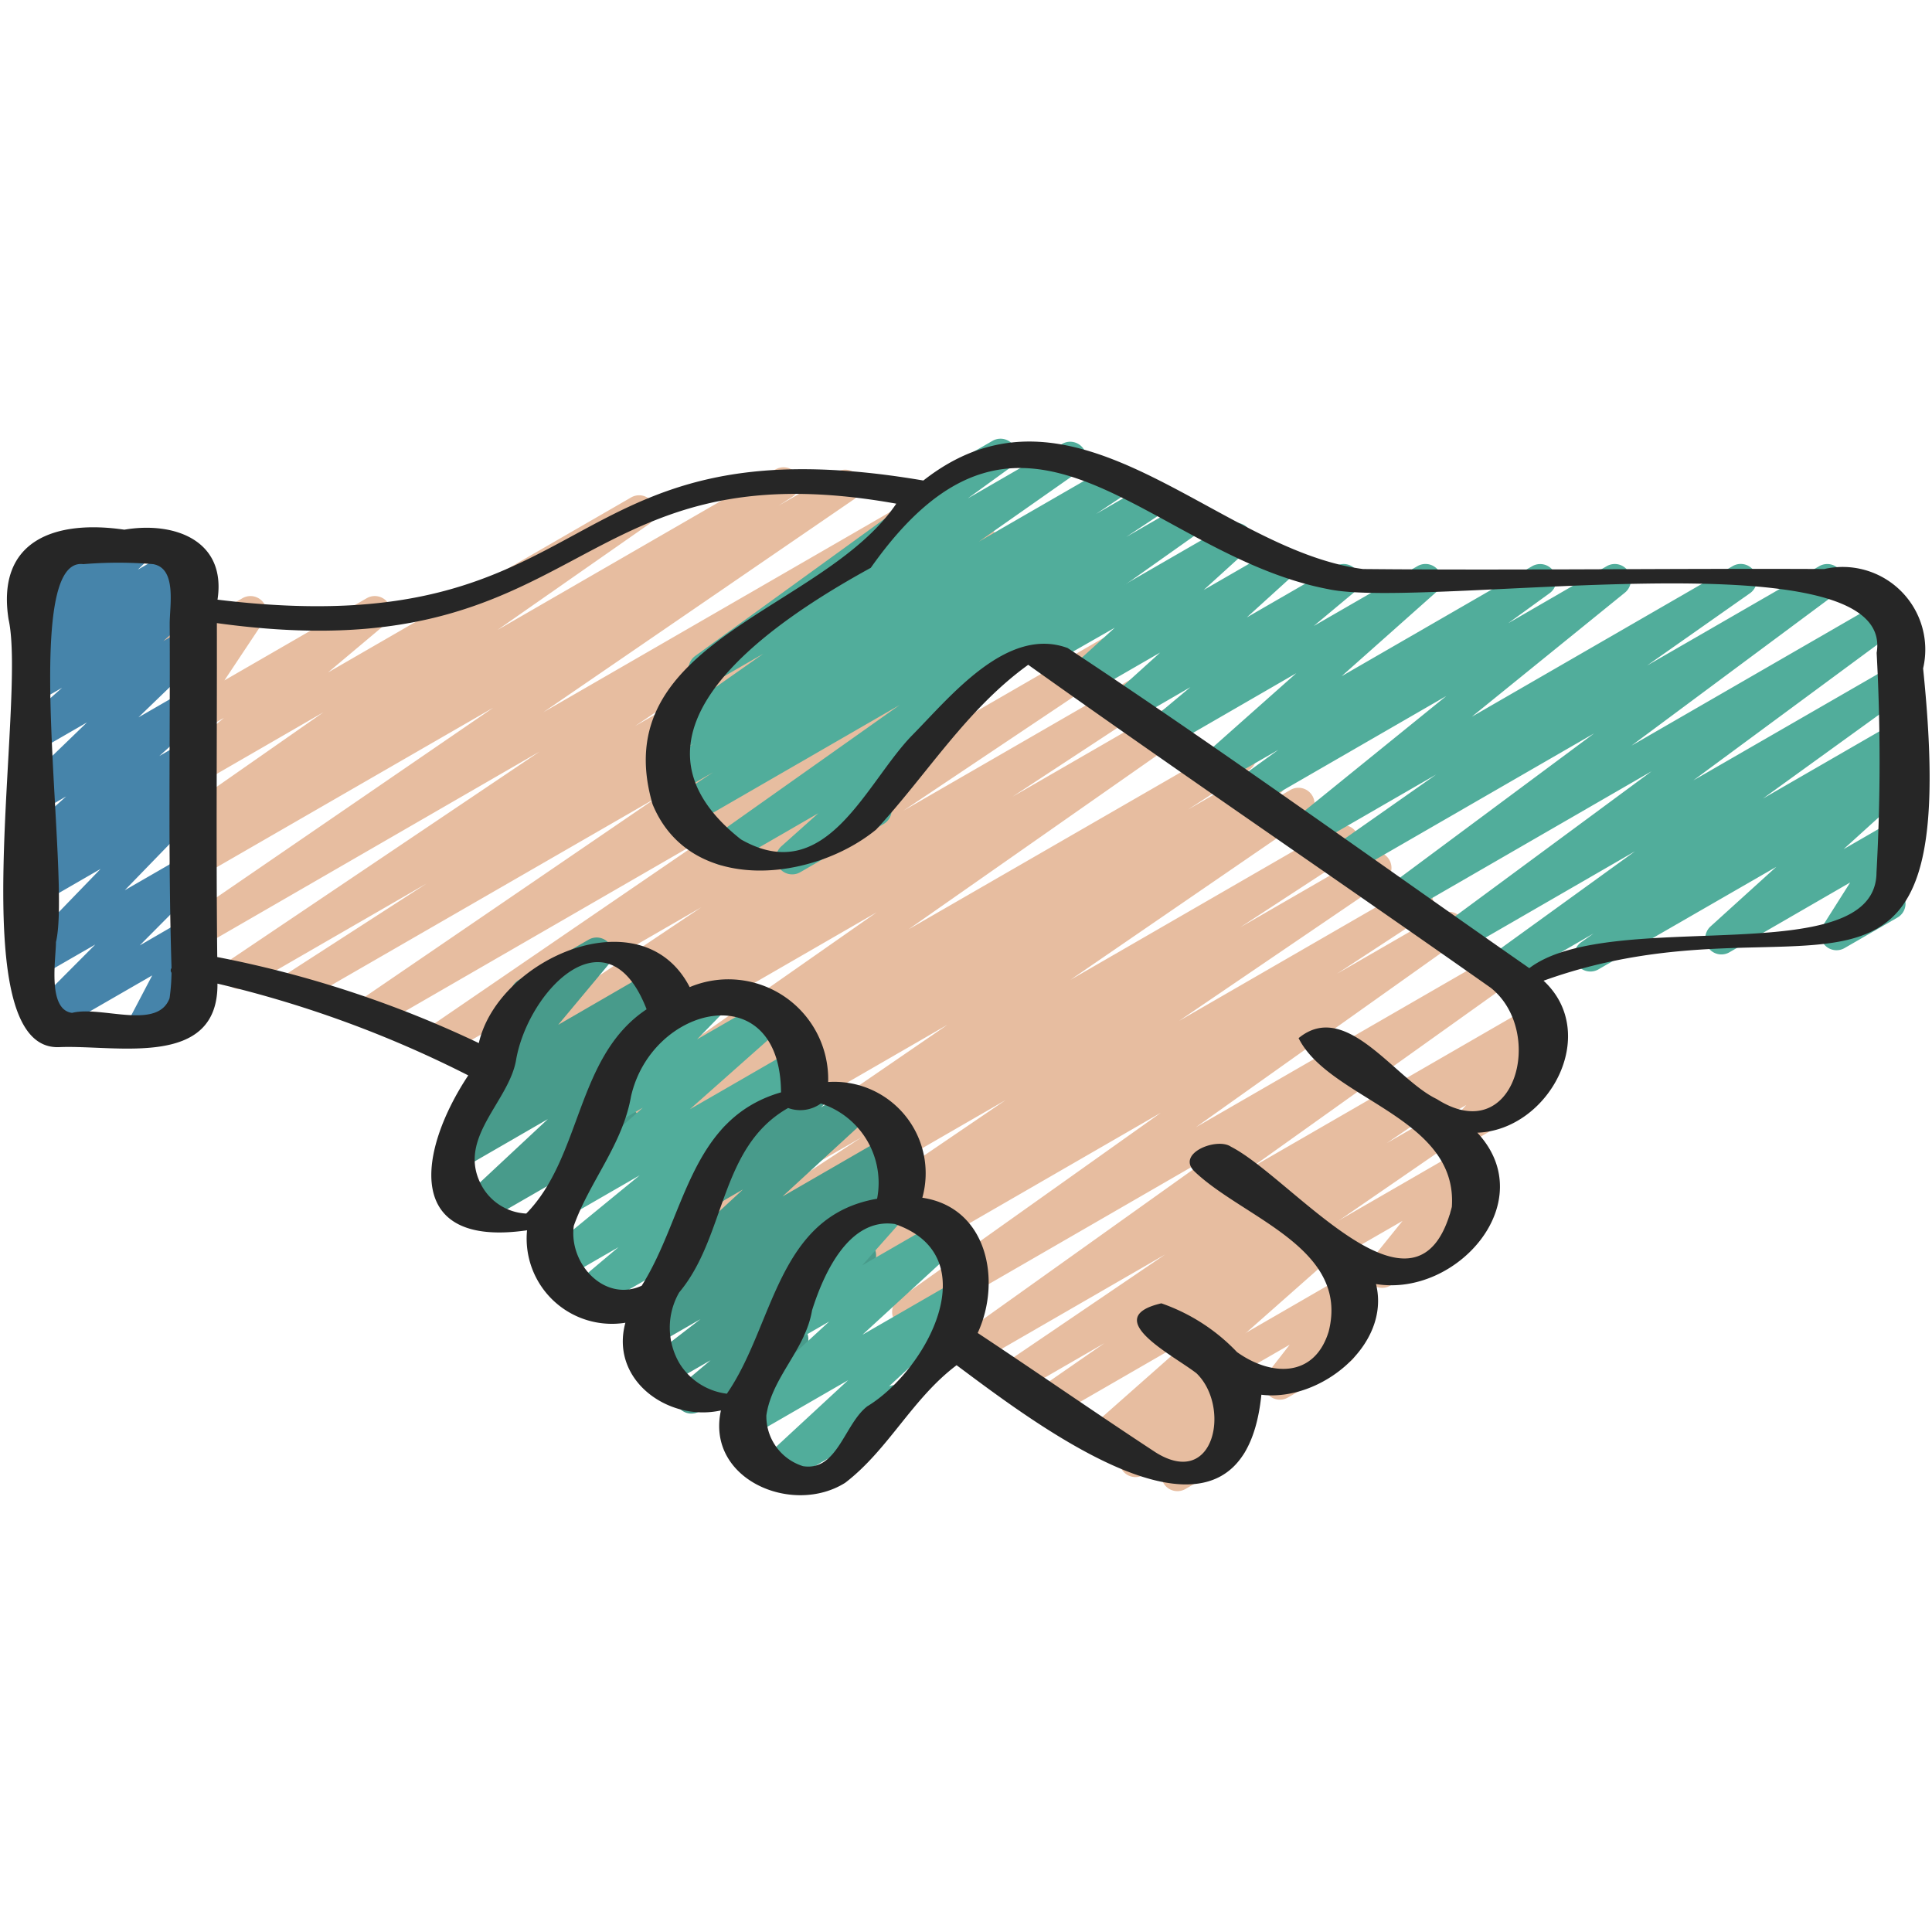 <svg id="Icons" height="512" viewBox="0 0 60 60" width="512" xmlns="http://www.w3.org/2000/svg"><g fill="#e7bda0"><path d="m39.752 43.468a.5.5 0 0 1 -.4-.807l.7-.9-1.838 1.06a.5.5 0 1 1 -.5-.865l4.047-2.337a.5.5 0 0 1 .644.739l-.79 1.019a.484.484 0 0 1 .458.249.5.5 0 0 1 -.183.683l-1.89 1.091a.49.49 0 0 1 -.248.068z"/><path d="m42.925 39.995a.5.5 0 0 1 -.389-.814l1.02-1.264-2 1.152a.5.5 0 1 1 -.5-.865l4.322-2.495a.5.5 0 0 1 .63.107.5.5 0 0 1 .009.64l-1.017 1.263.416-.24a.5.5 0 1 1 .5.865l-2.742 1.584a.489.489 0 0 1 -.249.067z"/><path d="m45.7 35.387a.5.5 0 0 1 -.375-.831l.21-.239-1.094.632a.5.5 0 0 1 -.5-.865l3.746-2.163a.5.5 0 0 1 .625.764l-.63.713a.5.5 0 0 1 .233.209.5.5 0 0 1 -.183.683l-1.782 1.029a.49.49 0 0 1 -.25.068z"/><path d="m36.565 46.309a.5.5 0 0 1 -.383-.821l.109-.131-.774.447a.5.5 0 0 1 -.614-.777l.344-.363-.768.443a.5.5 0 0 1 -.579-.807l3.162-2.794-4.273 2.467a.5.5 0 0 1 -.534-.844l2.045-1.416-2.626 1.516a.5.5 0 0 1 -.532-.847l5.046-3.425-5.849 3.377a.5.5 0 0 1 -.54-.84l8.028-5.727-9.373 5.413a.5.5 0 0 1 -.54-.84l8.138-5.783-9.514 5.493a.5.5 0 0 1 -.523-.851l2.758-1.806-3.406 1.966a.5.5 0 0 1 -.531-.845l6.393-4.349-7.413 4.279a.5.5 0 0 1 -.524-.85l3.464-2.273-4.161 2.4a.5.5 0 0 1 -.533-.845l7.365-5.053-8.506 4.91a.5.5 0 0 1 -.521-.853l1.113-.715-1.643.948a.5.5 0 0 1 -.521-.852l1.9-1.225-2.475 1.429a.5.5 0 0 1 -.537-.842l8.987-6.289-10.38 5.992a.5.5 0 0 1 -.525-.85l4.655-3.056-5.437 3.139a.5.5 0 0 1 -.528-.848l6.769-4.533-7.95 4.59a.5.5 0 0 1 -.532-.846l8.716-5.964-10.289 5.942a.5.5 0 0 1 -.533-.845l9.2-6.283-10.974 6.328a.5.5 0 0 1 -.521-.852l4.351-2.808-5.56 3.21a.5.5 0 0 1 -.53-.847l9.6-6.461-10.56 6.1a.5.5 0 0 1 -.532-.844l9.655-6.62-9.319 5.376a.5.5 0 0 1 -.52-.853l.419-.269a.5.5 0 0 1 -.536-.842l4.683-3.271-4.295 2.481a.5.5 0 0 1 -.571-.816l1.773-1.489-1.341.773a.5.5 0 0 1 -.666-.71l1.231-1.841-.757.436a.5.5 0 0 1 -.736-.55l.16-.666a.5.5 0 0 1 -.036-.884l.475-.275a.5.5 0 0 1 .737.55l-.091.377 1.6-.927a.5.5 0 0 1 .666.71l-1.225 1.842 4.421-2.553a.5.5 0 0 1 .571.816l-1.774 1.49 9.412-5.435a.5.5 0 0 1 .536.843l-4.683 3.271 8.627-4.981a.5.5 0 0 1 .52.854l-.419.268 1.819-1.05a.5.5 0 0 1 .533.845l-9.654 6.618 11.912-6.877a.5.5 0 0 1 .529.848l-9.594 6.46 10.545-6.088a.5.5 0 0 1 .522.853l-4.356 2.81 4.869-2.81a.5.5 0 0 1 .532.845l-9.195 6.282 10.179-5.876a.5.5 0 0 1 .532.845l-8.711 5.961 9.667-5.581a.5.5 0 0 1 .528.848l-6.775 4.536 7.515-4.338a.5.5 0 0 1 .524.851l-4.659 3.058 5.221-3.014a.5.5 0 0 1 .537.842l-8.984 6.289 10.056-5.8a.5.5 0 0 1 .522.852l-1.9 1.229 2.3-1.326a.5.5 0 0 1 .521.853l-1.1.707 1.454-.84a.5.5 0 0 1 .534.845l-7.362 5.051 8.222-4.747a.5.5 0 0 1 .524.85l-3.473 2.266 3.96-2.286a.5.5 0 0 1 .531.845l-6.389 4.346 7.149-4.127a.5.5 0 0 1 .523.851l-2.764 1.809 3.216-1.856a.5.5 0 0 1 .54.84l-8.14 5.784 9.2-5.309a.5.5 0 0 1 .54.84l-8.031 5.732 8.734-5.043a.5.5 0 0 1 .531.846l-5.047 3.428 1.5-.863a.5.5 0 0 1 .535.844l-3.819 2.629a.5.5 0 0 1 .168.848l-3.461 3.059a.492.492 0 0 1 .369.189.5.5 0 0 1 -.029.653l-.345.365.238-.137a.5.5 0 0 1 .633.753l-.453.544a.5.5 0 0 1 .071.9l-1.66.958a.49.49 0 0 1 -.25.067z"/></g><path d="m4.416 32.462a.5.5 0 0 1 -.443-.733l.754-1.437-3.154 1.82a.5.5 0 0 1 -.6-.785l1.986-1.994-1.679.967a.5.5 0 0 1 -.609-.78l2.453-2.535-1.844 1.065a.5.5 0 0 1 -.571-.816l.581-.488-.01.005a.5.5 0 0 1 -.584-.8l1.358-1.217-.774.447a.5.5 0 0 1 -.6-.792l2.02-1.953-1.418.818a.5.5 0 0 1 -.582-.807l1.228-1.088-.647.373a.5.5 0 0 1 -.567-.819l.33-.27a.5.5 0 0 1 -.36-.86l.424-.412a.5.5 0 0 1 -.5-.767l.294-.452a.507.507 0 0 1 -.255-.217.5.5 0 0 1 .183-.683l1.161-.671a.5.5 0 0 1 .669.705l-.07.114 1.417-.817a.5.5 0 0 1 .6.792l-.326.316 1.245-.718a.5.5 0 0 1 .568.819l-.2.163a.506.506 0 0 1 .483.2.5.5 0 0 1 -.074.666l-1.23 1.088.647-.373a.5.5 0 0 1 .6.792l-2.02 1.95 1.42-.819a.5.5 0 0 1 .584.8l-1.356 1.22.772-.446a.5.5 0 0 1 .571.816l-.581.488h.01a.5.5 0 0 1 .609.78l-2.454 2.53 1.845-1.064a.5.5 0 0 1 .6.785l-1.981 1.993 1.381-.8a.5.5 0 0 1 .693.665l-.754 1.438.052-.029a.5.5 0 1 1 .5.865l-1.545.9a.5.5 0 0 1 -.25.062z" fill="#4684aa"/><path d="m14.743 38.059a.5.5 0 0 1 -.341-.866l2.612-2.438-2.674 1.545a.5.5 0 0 1 -.569-.819l1.798-1.481-.172.1a.5.5 0 0 1 -.633-.753l1.653-1.982a.5.5 0 0 1 -.311-.928l2.174-1.255a.5.5 0 0 1 .634.753l-1.579 1.892 2.936-1.7a.5.5 0 0 1 .569.818l-1.8 1.482 1.26-.727a.5.5 0 0 1 .591.8l-2.612 2.439.834-.481a.5.5 0 1 1 .5.865l-4.623 2.669a.49.49 0 0 1 -.247.067z" fill="#489b8b"/><path d="m18.155 40.772a.5.5 0 0 1 -.322-.882l1.376-1.159-1.688.974a.5.5 0 0 1 -.567-.819l2.912-2.386-2.22 1.281a.5.5 0 0 1 -.583-.806l2.9-2.574-.952.549a.5.5 0 0 1 -.609-.781l1.273-1.3a.492.492 0 0 1 -.3-.232.5.5 0 0 1 .183-.683l2.373-1.37a.5.5 0 0 1 .608.781l-.892.914 2.094-1.208a.5.5 0 0 1 .582.807l-2.9 2.572 3.225-1.861a.5.5 0 0 1 .568.819l-2.911 2.388 1.3-.749a.5.5 0 0 1 .573.815l-2.078 1.738a.5.5 0 0 1 .1.91l-3.8 2.191a.491.491 0 0 1 -.245.071z" fill="#51ad9b"/><path d="m46.558 30.606a.5.5 0 0 1 -.293-.905l4.511-3.263-5.387 3.111a.5.5 0 0 1 -.547-.835l6.449-4.761-7.619 4.4a.5.5 0 0 1 -.548-.834l6.381-4.742-7.565 4.367a.5.5 0 0 1 -.54-.844l3.2-2.246-3.875 2.237a.5.5 0 0 1 -.565-.821l4.757-3.855-5.962 3.442a.5.5 0 0 1 -.543-.838l1.287-.932-1.8 1.036a.5.5 0 0 1 -.582-.806l2.94-2.61-3.967 2.293a.5.5 0 0 1 -.57-.816l1.248-1.043-1.829 1.059a.5.5 0 0 1 -.585-.8l1.475-1.334-2.164 1.249a.5.5 0 0 1 -.587-.8l1.344-1.222-2.092 1.197a.5.5 0 0 1 -.5-.865l6.11-3.525a.5.5 0 0 1 .587.8l-1.345 1.222 2.227-1.285a.5.5 0 0 1 .585.8l-1.474 1.338 2.759-1.593a.5.5 0 0 1 .571.816l-1.25 1.042 3.22-1.858a.5.5 0 0 1 .582.807l-2.937 2.611 5.917-3.416a.5.5 0 0 1 .543.838l-1.287.933 3.062-1.773a.5.5 0 0 1 .565.821l-4.757 3.856 8.1-4.677a.5.5 0 0 1 .538.842l-3.193 2.244 5.347-3.086a.5.5 0 0 1 .548.834l-6.38 4.74 7.823-4.516a.5.5 0 0 1 .547.835l-6.45 4.761 6.132-3.536a.5.5 0 0 1 .543.838l-4.513 3.262 3.97-2.291a.5.5 0 0 1 .537.842l-.458.322a.5.5 0 0 1 .507.84l-2.052 1.859 1.466-.846a.5.5 0 0 1 .673.7l-.861 1.358a.5.5 0 0 1 .4.909l-1.647.95a.5.5 0 0 1 -.673-.7l.847-1.337-3.759 2.173a.5.5 0 0 1 -.586-.8l2.05-1.858-5.532 3.189a.5.5 0 0 1 -.537-.841l.393-.278-2.68 1.548a.494.494 0 0 1 -.25.067z" fill="#51ad9b"/><path d="m24.6 27.154a.5.5 0 0 1 -.333-.873l1.148-1.026-2.684 1.55a.5.5 0 0 1 -.54-.841l5.749-4.07-6.462 3.731a.5.5 0 0 1 -.527-.85l1.194-.791-1.039.6a.5.5 0 0 1 -.528-.849l.972-.647-.426.245a.5.5 0 0 1 -.537-.842l3.122-2.191-1.577.91a.5.5 0 0 1 -.543-.838l6.411-4.642a.5.5 0 0 1 .237-.545l2.586-1.494a.5.5 0 0 1 .543.838l-1.311.95 2.934-1.695a.5.5 0 0 1 .537.842l-3.126 2.194 4.088-2.359a.5.5 0 0 1 .528.849l-.975.65 1.595-.921a.5.5 0 0 1 .526.85l-1.185.785 1.823-1.051a.5.5 0 0 1 .539.841l-7.755 5.49a.521.521 0 0 1 .179.153.5.5 0 0 1 -.073.666l-2.21 1.976a.5.5 0 0 1 -.039.841l-2.593 1.5a.491.491 0 0 1 -.248.064z" fill="#51ad9b"/><path d="m21.472 43.9a.5.5 0 0 1 -.323-.883l.917-.772-1.356.782a.5.5 0 0 1 -.556-.828l1.6-1.232-1.4.807a.5.5 0 0 1 -.545-.837l.822-.6a.5.5 0 0 1 -.3-.865l2.742-2.532-.906.522a.5.5 0 0 1 -.591-.8l.971-.9a.488.488 0 0 1 -.154-.165.5.5 0 0 1 .182-.683l2.386-1.378a.5.5 0 0 1 .591.8l-.058.053.964-.556a.5.5 0 0 1 .589.8l-2.747 2.526 3.267-1.887a.5.5 0 0 1 .545.837l-.283.206a.506.506 0 0 1 .544.206.5.5 0 0 1 -.109.673l-1.689 1.306a.508.508 0 0 1 .542.2.5.5 0 0 1 -.087.67l-2.143 1.806a.507.507 0 0 1 .151.164.5.5 0 0 1 -.183.683l-3.133 1.809a.49.49 0 0 1 -.25.068z" fill="#489b8b"/><path d="m24.009 46.2a.5.5 0 0 1 -.34-.867l2.671-2.471-2.988 1.725a.5.5 0 0 1 -.588-.8l2.987-2.745-1.141.658a.5.5 0 0 1 -.624-.763l1.391-1.572a.5.5 0 0 1 -.2-.93l2.174-1.255a.5.5 0 0 1 .624.763l-1.2 1.355 2.408-1.39a.5.5 0 0 1 .588.8l-2.987 2.744 2.925-1.688a.5.5 0 0 1 .59.8l-2.689 2.489a.5.5 0 0 1 .431.9l-3.779 2.183a.489.489 0 0 1 -.253.064z" fill="#51ad9b"/><path d="m59.724 20.758a2.566 2.566 0 0 0 -3.071-3.086c-4.773-.024-9.549.045-14.321 0-4.582-.588-8.963-6.433-13.656-2.749-11.667-1.989-9.8 5.182-21.921 3.7.284-1.849-1.352-2.437-2.894-2.173-2.139-.314-3.981.321-3.595 2.785.572 2.538-1.517 13.445 1.587 13.284 1.752-.072 4.929.681 4.9-1.972a34.788 34.788 0 0 1 7.789 2.85c-1.542 2.325-2.042 5.371 1.826 4.811a2.647 2.647 0 0 0 3.054 2.871c-.488 1.787 1.342 3.086 2.967 2.723-.469 2.143 2.221 3.281 3.861 2.246 1.344-1.031 2.081-2.614 3.458-3.65 2.505 1.863 8.868 6.774 9.465.917 1.828.227 4.032-1.548 3.56-3.438 2.513.412 5.14-2.56 3.147-4.7 2.22-.08 3.836-3.071 2.057-4.72 8.153-2.94 13.069 2.795 11.787-9.699zm-54.458 10.242c-.374 1.01-2.131.224-3.028.456-.774-.1-.5-1.68-.5-2.2.482-1.987-1.162-12 .851-11.736a13.078 13.078 0 0 1 2.168 0c.737.132.513 1.282.513 1.851.019 3.574-.054 7.116.057 10.693a.117.117 0 0 0 0 .146 6.355 6.355 0 0 1 -.061.79zm9.643 5.724c-.669-1.4.868-2.5 1.112-3.77.349-2.147 2.836-4.77 4.06-1.61-2.2 1.461-2 4.571-3.738 6.344a1.67 1.67 0 0 1 -1.434-.964zm2.911 1.344c.487-1.37 1.514-2.521 1.776-4.015.645-2.858 4.638-3.771 4.659-.129-2.85.824-2.974 3.867-4.326 6.005-1.156.528-2.272-.686-2.109-1.861zm3.28 4.269a2.193 2.193 0 0 1 -.007-2.2c1.465-1.748 1.236-4.51 3.383-5.727a1.092 1.092 0 0 0 1.016-.14 2.589 2.589 0 0 1 1.747 2.958c-3.12.536-3.191 3.926-4.666 6.055a2.02 2.02 0 0 1 -1.473-.946zm5.852 1.324c-.728.538-.936 2.041-2.014 1.872a1.623 1.623 0 0 1 -1.138-1.577c.173-1.192 1.216-2.041 1.418-3.259.348-1.106 1.128-2.889 2.568-2.685 2.899.996 1.001 4.521-.83 5.649zm17.668-9.529c-1.3-.616-2.814-3.107-4.291-1.892.951 1.911 4.954 2.441 4.759 5.242-1.06 4.121-4.954-.9-6.86-1.87-.428-.3-1.708.2-1.136.765 1.513 1.451 4.835 2.373 4.17 4.978-.446 1.445-1.791 1.389-2.846.635a5.915 5.915 0 0 0 -2.349-1.514c-1.954.455.409 1.632 1.093 2.175l-.048-.045c1.128 1 .644 3.666-1.221 2.5-1.854-1.216-3.677-2.485-5.528-3.709.75-1.622.3-3.9-1.719-4.2a2.84 2.84 0 0 0 -2.925-3.594 3.1 3.1 0 0 0 -4.3-2.947c-1.471-2.854-5.952-.9-6.549 1.738a33.9 33.9 0 0 0 -8.123-2.672c-.038-3.458-.006-6.913-.012-10.371 11.56 1.6 10.849-5.544 21.1-3.709-2.259 3.345-9.057 4.231-7.569 9.335 1.155 2.806 4.951 2.414 6.944.786 1.579-1.707 2.8-3.731 4.722-5.117 4.738 3.377 9.6 6.676 14.366 10.032 1.711 1.363.757 5.007-1.678 3.454zm13.656-7.032c-.024 3.116-8.233 1.034-10.782 2.967-4.763-3.317-9.507-6.752-14.338-9.942-1.88-.694-3.641 1.508-4.818 2.7-1.449 1.474-2.663 4.765-5.326 3.244-4.245-3.343 1.054-6.8 4.031-8.435 4.809-6.82 8.567-.416 14.2.661 3.029.659 17.674-1.775 17.038 1.979a62.349 62.349 0 0 1 -.005 6.826z" fill="#262626"/></svg>